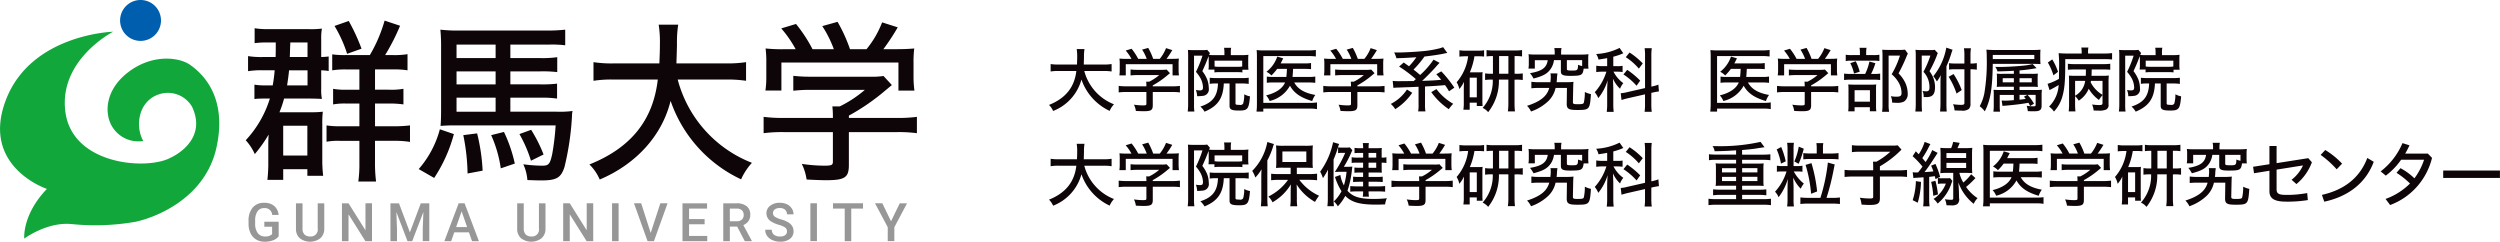 <svg id="Logo" xmlns="http://www.w3.org/2000/svg" width="464.5" height="44.906" viewBox="0 0 464.5 44.906">
  <defs>
    <style>
      .cls-1 {
        fill: #0e0509;
      }

      .cls-1, .cls-2, .cls-3, .cls-4 {
        fill-rule: evenodd;
      }

      .cls-2 {
        fill: #979797;
      }

      .cls-3 {
        fill: #11a73b;
      }

      .cls-4 {
        fill: #005eae;
      }
    </style>
  </defs>
  <path id="大学院医学系研究科_医学部附属病院_大学院保健学研究科_重粒子線医学研究センター" data-name="大学院医学系研究科　医学部附属病院 大学院保健学研究科　重粒子線医学研究センター" class="cls-1" d="M206.256,22.19a9.22,9.22,0,0,1,1.53.092V20.9a9.2,9.2,0,0,1-1.543.092h-3.628c0.013-.435.026-0.726,0.039-1.425a8.587,8.587,0,0,1,.093-1.451H201.3a8.2,8.2,0,0,1,.092,1.412c0,0.475-.013.792-0.04,1.464h-3.337a8.882,8.882,0,0,1-1.557-.092v1.385A8.591,8.591,0,0,1,198,22.19h3.233c-0.343,3.021-2.006,5.079-5.08,6.306a3.525,3.525,0,0,1,.766,1.121,8.7,8.7,0,0,0,5.264-5.844,10.048,10.048,0,0,0,5.237,5.831,4.6,4.6,0,0,1,.805-1.227,9.135,9.135,0,0,1-5.515-6.187h3.549Zm4.506-2.256a11.76,11.76,0,0,1-1.517-.053,7.839,7.839,0,0,1,.052,1.069v1.095a6.56,6.56,0,0,1-.066.963h1.188V20.923h8.694v2.084H220.3a7.635,7.635,0,0,1-.066-0.963V20.95a7.654,7.654,0,0,1,.053-1.069c-0.488.04-.792,0.053-1.557,0.053h-0.739a16.373,16.373,0,0,0,1.069-1.623l-1.161-.369a7.206,7.206,0,0,1-1.161,1.992h-1.227a11.491,11.491,0,0,0-.923-2.032l-1.135.317a8.305,8.305,0,0,1,.858,1.715h-1.584A10.671,10.671,0,0,0,211.5,18.06l-1.095.33a8.622,8.622,0,0,1,1.068,1.544h-0.712Zm4.67,6.161h3.549a10.393,10.393,0,0,1,1.5.079V24.96a10.527,10.527,0,0,1-1.5.079h-3.549V24.868a16,16,0,0,0,2.731-1.887q0.2-.158.237-0.2l0.225-.185-0.62-.673a5.608,5.608,0,0,1-.977.053H212.6a11.107,11.107,0,0,1-1.293-.066v1.108a10.775,10.775,0,0,1,1.266-.066h4.05a8.684,8.684,0,0,1-1.86,1.227h-0.554a6.187,6.187,0,0,1,.04.713v0.145h-3.668a10.616,10.616,0,0,1-1.478-.079v1.214a10.837,10.837,0,0,1,1.491-.079h3.655v2.19c0,0.264-.093.3-0.673,0.3a12.182,12.182,0,0,1-1.636-.132,3.907,3.907,0,0,1,.356,1.161c0.435,0.026,1.122.053,1.425,0.053,1.425,0,1.715-.2,1.715-1.135V26.095Zm12.118-1.583c-0.079,2.348-.99,3.549-3.272,4.288a3.875,3.875,0,0,1,.778.95c2.468-1.029,3.457-2.48,3.576-5.237H229.7v4.156c0,0.686.383,0.871,1.781,0.871,1.6,0,1.808-.277,2.019-2.639a3.318,3.318,0,0,1-1.069-.383,6.214,6.214,0,0,1-.2,1.715,0.6,0.6,0,0,1-.672.251c-0.634,0-.752-0.04-0.752-0.277V24.512h1.213a7.785,7.785,0,0,1,1.24.079V23.443a9.68,9.68,0,0,1-1.24.066h-4.789a9.825,9.825,0,0,1-1.213-.066v1.134a7.387,7.387,0,0,1,1.2-.066h0.33Zm-1.715-3.523a5.178,5.178,0,0,1-.04.818l-0.013.119h1.108v0.528a7.1,7.1,0,0,1,.99-0.053h3.206a8.208,8.208,0,0,1,1,.053v-0.5h1.135a5.766,5.766,0,0,1-.053-0.91V20.079a7.315,7.315,0,0,1,.04-0.9,9.685,9.685,0,0,1-1.188.066h-2.084V18.812A4.164,4.164,0,0,1,230,17.876h-1.32a5.33,5.33,0,0,1,.066.91v0.462h-1.675c-0.567,0-.858-0.013-1.174-0.04,0.066-.158.119-0.251,0.158-0.356l-0.514-.594a3.833,3.833,0,0,1-.818.053h-1.874a7.368,7.368,0,0,1-.884-0.04c0.027,0.356.04,0.62,0.04,1.095v8.984a10.689,10.689,0,0,1-.079,1.372h1.24a8.585,8.585,0,0,1-.066-1.346V19.34h1.57a20.612,20.612,0,0,1-1.214,3.008,7.357,7.357,0,0,1,.844,1.187,3.809,3.809,0,0,1,.462,1.649,0.78,0.78,0,0,1-.132.515,0.941,0.941,0,0,1-.488.092,3.243,3.243,0,0,1-.7-0.079,3.6,3.6,0,0,1,.237,1.161h0.132a7.851,7.851,0,0,0,1.056-.079,1.2,1.2,0,0,0,.976-1.385,4.885,4.885,0,0,0-.29-1.623,6.559,6.559,0,0,0-.91-1.57c0.448-.963.738-1.636,1.16-2.771a5.3,5.3,0,0,1,.027.633v0.91Zm6.214,0.369a5.919,5.919,0,0,1-.963.053h-3.193a5.89,5.89,0,0,1-.976-0.053V20.277h5.132v1.082Zm12.289,2.968a10.181,10.181,0,0,1,1.293.066V23.219a7.315,7.315,0,0,1-1.253.079H241.4c0.053-.514.066-0.712,0.106-1.5h2.084a12.059,12.059,0,0,1,1.253.053V20.712a7.31,7.31,0,0,1-1.266.066h-4.38c0.092-.185.251-0.488,0.475-0.937l-1.108-.33a5.928,5.928,0,0,1-2.006,2.823,3.642,3.642,0,0,1,.924.686,9.573,9.573,0,0,0,1.068-1.227h1.808a14.494,14.494,0,0,1-.106,1.5h-2.242a8.592,8.592,0,0,1-1.386-.066v1.161a8.714,8.714,0,0,1,1.359-.066h2.032c-0.475,1.121-1.689,1.952-3.523,2.4a3.594,3.594,0,0,1,.66,1.042,5.791,5.791,0,0,0,3.773-2.836c0.779,1.385,1.979,2.216,4.129,2.85a4.321,4.321,0,0,1,.581-1.135c-2.032-.369-3.232-1.082-3.918-2.322h2.625Zm1.61,3.707a8.9,8.9,0,0,1-1.359.079h-8.615V19.419h8.417a9.308,9.308,0,0,1,1.345.079V18.285a10.388,10.388,0,0,1-1.372.079h-8.245a9.428,9.428,0,0,1-1.385-.066,12.9,12.9,0,0,1,.053,1.359v8.615a11.3,11.3,0,0,1-.08,1.464h1.267V29.182H244.6a6.841,6.841,0,0,1,1.346.092v-1.24Zm2.83-8.1a11.76,11.76,0,0,1-1.517-.053,7.839,7.839,0,0,1,.052,1.069v1.095a6.56,6.56,0,0,1-.066.963h1.188V20.923h8.694v2.084h1.187a7.635,7.635,0,0,1-.066-0.963V20.95a7.654,7.654,0,0,1,.053-1.069c-0.488.04-.792,0.053-1.557,0.053h-0.739a16.373,16.373,0,0,0,1.069-1.623l-1.161-.369a7.206,7.206,0,0,1-1.161,1.992h-1.227A11.491,11.491,0,0,0,252.6,17.9l-1.135.317a8.305,8.305,0,0,1,.858,1.715h-1.584a10.671,10.671,0,0,0-1.226-1.873l-1.095.33a8.622,8.622,0,0,1,1.068,1.544h-0.712Zm4.67,6.161H257a10.393,10.393,0,0,1,1.5.079V24.96a10.527,10.527,0,0,1-1.5.079h-3.549V24.868a16,16,0,0,0,2.731-1.887q0.2-.158.237-0.2l0.225-.185-0.62-.673a5.608,5.608,0,0,1-.977.053h-4.432a11.107,11.107,0,0,1-1.293-.066v1.108a10.775,10.775,0,0,1,1.266-.066h4.05a8.684,8.684,0,0,1-1.86,1.227h-0.554a6.187,6.187,0,0,1,.04.713v0.145h-3.668a10.626,10.626,0,0,1-1.478-.079v1.214a10.837,10.837,0,0,1,1.491-.079h3.655v2.19c0,0.264-.093.3-0.673,0.3a12.182,12.182,0,0,1-1.636-.132,3.907,3.907,0,0,1,.356,1.161c0.435,0.026,1.122.053,1.425,0.053,1.425,0,1.715-.2,1.715-1.135V26.095Zm6.7-.752a2.862,2.862,0,0,1,.356-0.053c0.119,0,.171-0.013.739-0.026,0.382-.013.752-0.026,0.976-0.04l0.857-.026q1.5-.059,1.742-0.079v3.3a6.221,6.221,0,0,1-.079,1.28h1.359a7.2,7.2,0,0,1-.08-1.28V25.066c1.016-.04,2.8-0.158,3.721-0.251a13.51,13.51,0,0,1,.739,1.148l0.989-.673a21.858,21.858,0,0,0-2.427-3.034l-0.924.541c0.5,0.541.673,0.739,0.91,1.029-1.306.119-1.622,0.132-3.548,0.2,0.606-.541,1.873-1.834,2.414-2.441q0.554-.633.831-0.91l-1.121-.594a15.073,15.073,0,0,1-2.494,2.85c-0.594-.5-0.646-0.554-1.227-1a17.97,17.97,0,0,0,2.032-2.427c1.135-.119,2.784-0.369,3.364-0.488,0.343-.079.607-0.132,0.633-0.132s0.132-.026.251-0.04l-0.778-1.082c-0.3.105-.5,0.171-0.581,0.2a19.263,19.263,0,0,1-3.338.554c-1.2.119-3.39,0.237-4.406,0.237-0.224,0-.488,0-0.778-0.013a4.846,4.846,0,0,1,.422,1.082c1.543-.053,1.609-0.053,3.707-0.185a13.037,13.037,0,0,1-1.359,1.676c-0.224-.158-0.409-0.29-0.989-0.7l-0.858.752a25.6,25.6,0,0,1,3.114,2.335c-0.185.172-.238,0.211-0.4,0.356-1.188.013-1.992,0.026-2.771,0.026a9.34,9.34,0,0,1-1.134-.053Zm2.52,0.29a7.981,7.981,0,0,1-3.008,2.678,4.718,4.718,0,0,1,.831.976,10.866,10.866,0,0,0,3.153-3.048Zm4.511,0.488a12.614,12.614,0,0,0,3.259,3.166,7.6,7.6,0,0,1,.818-1,10.393,10.393,0,0,1-3.113-2.731ZM278.634,22.7h-0.172a7.788,7.788,0,0,1-1.28-.066v1.227a7.79,7.79,0,0,1,1.28-.066h0.145a7.519,7.519,0,0,1-1.886,5.251,2.946,2.946,0,0,1,1.029.791,9.342,9.342,0,0,0,2-6.042h1.755v4.406a10.319,10.319,0,0,1-.093,1.5h1.32a13.468,13.468,0,0,1-.08-1.517V23.8H282.9a7.686,7.686,0,0,1,1.28.066V22.638a7.878,7.878,0,0,1-1.28.066h-0.238V19.419h0.119a8.322,8.322,0,0,1,1.267.066V18.3a8.842,8.842,0,0,1-1.346.079h-3.879a7.925,7.925,0,0,1-1.372-.079v1.187a8.045,8.045,0,0,1,1.188-.066V22.7Zm1.147,0V19.419h1.729V22.7h-1.729Zm-5.752-3.245a9.025,9.025,0,0,1-2.137,4.829,3.938,3.938,0,0,1,.5,1.266,5.914,5.914,0,0,0,.87-1.346c-0.026.594-.039,0.937-0.039,1.332V28.1a7.939,7.939,0,0,1-.079,1.293h1.174V28.074h1.319v0.62h1.082a10.111,10.111,0,0,1-.04-1.042V23.39a8.2,8.2,0,0,1,.04-0.989,4.332,4.332,0,0,1-.792.04h-1.583a12.461,12.461,0,0,0,.858-2.982h0.712a7.7,7.7,0,0,1,1.082.053V18.338a6.7,6.7,0,0,1-1.174.079h-2.2a7.775,7.775,0,0,1-1.213-.079v1.187a8.155,8.155,0,0,1,1.108-.066h0.514Zm0.291,3.971h1.319v3.654H274.32V23.43Zm15.8-4.288h-3.5a10.622,10.622,0,0,1-1.372-.066,6.133,6.133,0,0,1,.053.937V20.8a5.086,5.086,0,0,1-.066.95h1.187v-1.57h2.4c-0.211,1.412-1.055,2.032-3.3,2.414a5.654,5.654,0,0,1,.66,1c1.834-.488,2.572-0.9,3.219-1.834a3.809,3.809,0,0,0,.58-1.583h1.28v2.058c0,0.673.356,0.858,1.715,0.858,2.137,0,2.348-.106,2.52-1.332h0.9a6.231,6.231,0,0,1-.053-0.95v-0.8a5.72,5.72,0,0,1,.053-0.937,10.746,10.746,0,0,1-1.372.066h-3.72V18.8a3.746,3.746,0,0,1,.079-0.871h-1.346a3.872,3.872,0,0,1,.079.884v0.33Zm5.093,2.137a3.929,3.929,0,0,1-.765-0.237c-0.014.989-.093,1.069-1.029,1.069s-1.043-.026-1.043-0.33v-1.6h2.837v1.095Zm-4.75,2.995a5.416,5.416,0,0,0,.066-0.673,5.2,5.2,0,0,1,.106-0.95l-1.306-.013a4.657,4.657,0,0,1,.053.726c0,0.211-.027.5-0.066,0.91h-2.138a9.129,9.129,0,0,1-1.4-.079v1.214a11.856,11.856,0,0,1,1.425-.066h1.9c-0.423,1.544-1.636,2.52-4.13,3.325a3.474,3.474,0,0,1,.739,1.055,8.853,8.853,0,0,0,3.272-1.992,4.858,4.858,0,0,0,1.293-2.388h2.11l-0.039,2.889V28.3c0,0.924.369,1.135,1.926,1.135,2.309,0,2.375-.079,2.573-2.942a5.215,5.215,0,0,1-1.135-.4,8.706,8.706,0,0,1-.185,1.979c-0.092.238-.277,0.29-1.187,0.29-0.726,0-.844-0.066-0.844-0.409l0.052-2.586c0.014-.726.027-0.818,0.053-1.161a10.784,10.784,0,0,1-1.4.066h-1.742Zm16.432,1.095-3.3.752a5.852,5.852,0,0,1-1.174.2h-0.04l0.145,1.267c0.278-.092.779-0.238,1.241-0.343l3.126-.712v1.755a9.335,9.335,0,0,1-.079,1.491h1.333a9.925,9.925,0,0,1-.08-1.478V26.253l0.185-.04a11.617,11.617,0,0,1,1.227-.224l-0.1-1.267a7.026,7.026,0,0,1-1.241.356l-0.066.026V19.393a9.44,9.44,0,0,1,.08-1.438h-1.333a9.119,9.119,0,0,1,.079,1.438v5.976Zm-7.031-4.077h-0.871a6.741,6.741,0,0,1-1.161-.079V22.4a7,7,0,0,1,1.148-.079h0.738a10.117,10.117,0,0,1-2.163,3.813,4.243,4.243,0,0,1,.659,1.095,9.548,9.548,0,0,0,1.729-3.285c-0.04.633-.079,1.425-0.079,1.821v2.467a12.293,12.293,0,0,1-.08,1.557h1.293A12.22,12.22,0,0,1,301,28.232V25.409c-0.026-.8-0.039-1.412-0.066-1.807a5.87,5.87,0,0,0,1.319,1.886,3.7,3.7,0,0,1,.607-1.042,6,6,0,0,1-1.82-2.124h0.725a6.349,6.349,0,0,1,.963.066V21.227a4.532,4.532,0,0,1-.949.066H301V19.538A11.911,11.911,0,0,0,302.632,19l0.158-.079,0.066-.026L302.17,17.9a10.986,10.986,0,0,1-4.353,1.135,3.179,3.179,0,0,1,.435,1.029c0.818-.119,1.121-0.171,1.61-0.264v1.491Zm3.456-1.662a10.979,10.979,0,0,1,2.428,2.124l0.725-.963a12.883,12.883,0,0,0-2.454-2.032Zm-0.435,3.206a11.8,11.8,0,0,1,2.44,2.1l0.673-.95a14.585,14.585,0,0,0-2.414-2.005Zm25.759,1.491a10.181,10.181,0,0,1,1.293.066V23.219a7.315,7.315,0,0,1-1.253.079H325.7c0.053-.514.066-0.712,0.106-1.5h2.084a12.059,12.059,0,0,1,1.253.053V20.712a7.31,7.31,0,0,1-1.266.066H323.5c0.092-.185.251-0.488,0.475-0.937l-1.108-.33a5.928,5.928,0,0,1-2.006,2.823,3.642,3.642,0,0,1,.924.686,9.573,9.573,0,0,0,1.068-1.227h1.808a14.494,14.494,0,0,1-.106,1.5H322.31a8.592,8.592,0,0,1-1.386-.066v1.161a8.722,8.722,0,0,1,1.359-.066h2.032c-0.475,1.121-1.689,1.952-3.523,2.4a3.594,3.594,0,0,1,.66,1.042,5.791,5.791,0,0,0,3.773-2.836c0.779,1.385,1.979,2.216,4.129,2.85a4.321,4.321,0,0,1,.581-1.135c-2.032-.369-3.232-1.082-3.918-2.322h2.625Zm1.61,3.707a8.9,8.9,0,0,1-1.359.079h-8.615V19.419H328.7a9.308,9.308,0,0,1,1.345.079V18.285a10.388,10.388,0,0,1-1.372.079h-8.245a9.428,9.428,0,0,1-1.385-.066,12.9,12.9,0,0,1,.053,1.359v8.615a11.3,11.3,0,0,1-.08,1.464h1.267V29.182h8.628a6.841,6.841,0,0,1,1.346.092v-1.24Zm2.83-8.1a11.76,11.76,0,0,1-1.517-.053,7.839,7.839,0,0,1,.052,1.069v1.095a6.56,6.56,0,0,1-.066.963h1.188V20.923h8.694v2.084h1.187a7.635,7.635,0,0,1-.066-0.963V20.95a7.654,7.654,0,0,1,.053-1.069c-0.488.04-.792,0.053-1.557,0.053h-0.739a16.373,16.373,0,0,0,1.069-1.623l-1.161-.369a7.206,7.206,0,0,1-1.161,1.992h-1.227a11.491,11.491,0,0,0-.923-2.032l-1.135.317a8.305,8.305,0,0,1,.858,1.715h-1.584a10.671,10.671,0,0,0-1.226-1.873l-1.1.33a8.622,8.622,0,0,1,1.068,1.544h-0.712Zm4.67,6.161H341.3a10.393,10.393,0,0,1,1.5.079V24.96a10.527,10.527,0,0,1-1.5.079h-3.549V24.868a16,16,0,0,0,2.731-1.887q0.2-.158.237-0.2l0.225-.185-0.62-.673a5.608,5.608,0,0,1-.977.053h-4.432a11.107,11.107,0,0,1-1.293-.066v1.108a10.775,10.775,0,0,1,1.266-.066h4.05a8.684,8.684,0,0,1-1.86,1.227h-0.554a6.187,6.187,0,0,1,.04.713v0.145H332.9a10.616,10.616,0,0,1-1.478-.079v1.214a10.837,10.837,0,0,1,1.491-.079h3.655v2.19c0,0.264-.093.3-0.673,0.3a12.182,12.182,0,0,1-1.636-.132,3.907,3.907,0,0,1,.356,1.161c0.435,0.026,1.122.053,1.425,0.053,1.425,0,1.715-.2,1.715-1.135V26.095Zm10.231-6.86V18.826a5.855,5.855,0,0,1,.066-0.95h-1.306a4.288,4.288,0,0,1,.079.95v0.409H345.4a6.523,6.523,0,0,1-1.214-.066v1.174a5.936,5.936,0,0,1,1.095-.066h4.037a5.648,5.648,0,0,1,1.121.066V19.169a6.459,6.459,0,0,1-1.187.066h-1.267Zm0.911,3.5a11.015,11.015,0,0,0,.8-1.992l-1.108-.3a10.069,10.069,0,0,1-.791,2.3H345.16a9.495,9.495,0,0,1-1.28-.066v1.2a7.6,7.6,0,0,1,1.267-.066h4.34a7.022,7.022,0,0,1,1.095.066v-1.2a7.077,7.077,0,0,1-1.147.066h-0.541Zm-3.866-1.992a7.709,7.709,0,0,1,.7,1.926l1.056-.343a9.486,9.486,0,0,0-.739-1.939Zm0.805,8.18h2.836V29.67h1.2a6.481,6.481,0,0,1-.053-0.976V25.686a5.685,5.685,0,0,1,.04-1,6.9,6.9,0,0,1-.95.04h-3.219a10.2,10.2,0,0,1-1.029-.04,10,10,0,0,1,.039,1.069V28.5a8.948,8.948,0,0,1-.052,1.187h1.187V28.918Zm0-3.166h2.85v2.137h-2.85V25.752Zm9.367-7.533a5.752,5.752,0,0,1-1.016.053h-2.177c-0.409,0-.805-0.013-1.042-0.04a10.372,10.372,0,0,1,.053,1.108v8.984a10.315,10.315,0,0,1-.079,1.451h1.306a8.035,8.035,0,0,1-.093-1.478V19.327h2.111a16.571,16.571,0,0,1-1.543,3.47,5.775,5.775,0,0,1,1.424,1.768,4.024,4.024,0,0,1,.409,1.7c0,0.528-.224.7-0.91,0.7a6.2,6.2,0,0,1-1.082-.092,2.65,2.65,0,0,1,.238,1.187c0.369,0.026.541,0.04,0.857,0.04a2.708,2.708,0,0,0,1.372-.238,1.641,1.641,0,0,0,.673-1.491,4.927,4.927,0,0,0-.369-1.807A6.044,6.044,0,0,0,354,22.638a31.413,31.413,0,0,0,1.478-3.127c0.105-.264.171-0.4,0.25-0.554Zm11.036,3.654v6.24c0,0.3-.132.369-0.713,0.369a11.967,11.967,0,0,1-1.4-.119,3.405,3.405,0,0,1,.277,1.148c0.515,0.026.818,0.04,1.253,0.04a1.9,1.9,0,0,0,1.412-.317,1.262,1.262,0,0,0,.3-0.963v-6.4a6.7,6.7,0,0,1,1.175.079V20.725a6.6,6.6,0,0,1-1.175.079v-1.4a10.315,10.315,0,0,1,.08-1.438h-1.293a8.621,8.621,0,0,1,.079,1.412V20.8h-1.649a7.387,7.387,0,0,1-1.2-.066v1.2a6.787,6.787,0,0,1,1.148-.066h1.7ZM357.2,28.192a14.038,14.038,0,0,1-.079,1.53h1.24c-0.027-.277-0.053-0.924-0.053-1.491V19.327h1.61a18.77,18.77,0,0,1-1.293,3.021,4.057,4.057,0,0,1,.936,1.6,4.271,4.271,0,0,1,.185,1.28c0,0.541-.158.739-0.594,0.739a4.243,4.243,0,0,1-.7-0.066,2.277,2.277,0,0,1,.211.9v0.224c0.3,0.013.4,0.013,0.515,0.013,1.148,0,1.6-.515,1.6-1.873a4.722,4.722,0,0,0-1.029-2.929,22.061,22.061,0,0,0,1.293-2.718l0.1-.277,0.027-.079c0.039-.092.039-0.105,0.092-0.224l0.04-.066-0.581-.62a4.237,4.237,0,0,1-.818.053h-1.741c-0.343,0-.792-0.026-1.016-0.053a9.781,9.781,0,0,1,.053,1.148v8.8Zm8.536-2.454a14.035,14.035,0,0,0-1.518-2.982l-0.91.514a13.717,13.717,0,0,1,1.464,3.114Zm-3.945,2.269a14.6,14.6,0,0,1-.079,1.715h1.24a16.28,16.28,0,0,1-.053-1.675V21.319a20.03,20.03,0,0,0,.91-2.4c0.132-.422.159-0.488,0.225-0.673l-1.161-.4a11.585,11.585,0,0,1-2.415,5.317,5.081,5.081,0,0,1,.66.976,7.183,7.183,0,0,0,.726-1.187c-0.04.422-.053,1.016-0.053,1.742v3.311Zm13.635-.4c-0.989.079-1.135,0.092-1.583,0.092-0.264,0-.462-0.013-0.607-0.026h-0.079l0.158,1.016a3.66,3.66,0,0,1,.528-0.053c1.9-.171,3.1-0.317,4.288-0.541a3.684,3.684,0,0,1,.3.607l0.739-.435a8.834,8.834,0,0,0-1.188-1.636h1.491v1.807c0,0.251-.079.317-0.369,0.317a7.96,7.96,0,0,1-1.293-.105,4.417,4.417,0,0,1,.2,1c0.527,0.026.778,0.026,1.161,0.026,1.082,0,1.411-.237,1.411-1.042V26.834a8.588,8.588,0,0,1,.053-1.161,9.809,9.809,0,0,1-1.266.053h-2.89V25.119h2.349a9.071,9.071,0,0,1,1.055.04l-0.013-.172-0.013-.119c-0.013-.145-0.013-0.237-0.013-0.541V23.549a4.882,4.882,0,0,1,.026-0.7l0.013-.171a10.277,10.277,0,0,1-1.1.04H376.48V22.084a29.542,29.542,0,0,0,3.167-.422l-0.739-.765a9.537,9.537,0,0,1-1.28.251c-1.148.145-3.417,0.29-4.828,0.29-0.132,0-.436,0-0.832-0.013a2.458,2.458,0,0,1,.409.844c1.161-.026,2.2-0.066,3.048-0.119v0.567h-2.058a7.614,7.614,0,0,1-1.121-.04,0.835,0.835,0,0,1,.013.158l0.013,0.092c0.013,0.092.013,0.277,0.013,0.594v0.8a6.622,6.622,0,0,1-.039.831,9.059,9.059,0,0,1,1.055-.04h2.124v0.607h-2.586a11.491,11.491,0,0,1-1.187-.04,9.1,9.1,0,0,1,.039,1.042v1.689a9.7,9.7,0,0,1-.066,1.332h1.227a9.473,9.473,0,0,1-.052-1.187V26.636h2.625v0.976Zm1.055-.976h1.438l-0.62.343c0.172,0.2.238,0.277,0.33,0.4-0.409.066-.7,0.105-1.148,0.145V26.636Zm-1.055-3.1V24.3h-2.071V23.535h2.071ZM376.48,24.3V23.535h2.27V24.3h-2.27Zm2.533-3.43c0.647,0,1.043.013,1.359,0.04-0.026-.356-0.039-0.567-0.039-0.963V19.182a9.32,9.32,0,0,1,.039-0.95,13.278,13.278,0,0,1-1.438.053h-6.966a13.482,13.482,0,0,1-1.649-.066,9.7,9.7,0,0,1,.066,1.333,35.541,35.541,0,0,1-.435,6.741,8.419,8.419,0,0,1-.871,2.441,5.374,5.374,0,0,1,.95.95c1.056-2.071,1.412-4.222,1.478-8.813h7.506Zm-7.506-.9V19.208h7.718v0.765h-7.718Zm20.324,6.768,0.066-.079v1.451c0,0.343-.119.409-0.673,0.409a9.777,9.777,0,0,1-1.267-.106,3.419,3.419,0,0,1,.29,1.121c0.449,0.013.647,0.013,0.845,0.013a3.2,3.2,0,0,0,1.464-.185,0.9,0.9,0,0,0,.462-0.95v-4.09a11.321,11.321,0,0,1,.053-1.293,7.809,7.809,0,0,1-1.306.053h-1.913c0.013-.29.026-0.409,0.026-0.686l0.013-.488h2.137a11.849,11.849,0,0,1,1.307.053V20.844a8.606,8.606,0,0,1-1.307.066h-5.277a8.374,8.374,0,0,1-1.293-.066v1.121a10.888,10.888,0,0,1,1.28-.053h2.071c0,0.5,0,.778-0.026,1.174H386.87c-0.607,0-.884-0.013-1.214-0.04,0.014,0.277.027,0.62,0.027,1.029v4.209a12.391,12.391,0,0,1-.066,1.412h1.253a11.672,11.672,0,0,1-.066-1.412V26.86a4.038,4.038,0,0,1,.673.844,4.841,4.841,0,0,0,1.86-2.216,6.691,6.691,0,0,0,1.9,2.084,6.541,6.541,0,0,1,.554-0.778Zm0.066-2.718v2.6a5.691,5.691,0,0,1-2.2-2.322c0.027-.132.027-0.145,0.053-0.277H391.9Zm-5.093,0h1.873a3.725,3.725,0,0,1-1.873,2.771V24.024Zm1.227-5.079h-2.718a14.71,14.71,0,0,1-1.57-.066,21.289,21.289,0,0,1,.08,2.863L383.8,23.654a10.411,10.411,0,0,1-2.111.924l0.37,1.174a2.94,2.94,0,0,1,.277-0.158c0.462-.237,1-0.541,1.411-0.8a6.087,6.087,0,0,1-1.781,4.011,3.563,3.563,0,0,1,.911.924,6.785,6.785,0,0,0,1.477-2.507c0.488-1.623.62-2.889,0.62-6.6V19.987h7.2a12.6,12.6,0,0,1,1.5.066V18.865a11.256,11.256,0,0,1-1.491.079h-2.969V18.812a3.782,3.782,0,0,1,.066-0.976h-1.319a5.924,5.924,0,0,1,.066.963v0.145Zm-6.293,1.676a11.379,11.379,0,0,1,1.042,2.375l0.845-.646a10.23,10.23,0,0,0-1.069-2.309Zm18.82,3.892c-0.079,2.348-.99,3.549-3.272,4.288a3.875,3.875,0,0,1,.778.95c2.468-1.029,3.457-2.48,3.576-5.237h1.068v4.156c0,0.686.383,0.871,1.781,0.871,1.6,0,1.808-.277,2.019-2.639a3.318,3.318,0,0,1-1.069-.383,6.214,6.214,0,0,1-.2,1.715,0.6,0.6,0,0,1-.672.251c-0.634,0-.752-0.04-0.752-0.277V24.512h1.213a7.785,7.785,0,0,1,1.24.079V23.443a9.68,9.68,0,0,1-1.24.066h-4.789a9.825,9.825,0,0,1-1.213-.066v1.134a7.387,7.387,0,0,1,1.2-.066h0.33Zm-1.715-3.523a5.178,5.178,0,0,1-.04.818l-0.013.119H399.9v0.528a7.1,7.1,0,0,1,.99-0.053h3.206a8.208,8.208,0,0,1,1,.053v-0.5h1.135a5.766,5.766,0,0,1-.053-0.91V20.079a7.315,7.315,0,0,1,.04-0.9,9.685,9.685,0,0,1-1.188.066h-2.084V18.812a4.164,4.164,0,0,1,.066-0.937h-1.32a5.33,5.33,0,0,1,.066.91v0.462h-1.675c-0.567,0-.858-0.013-1.174-0.04,0.066-.158.119-0.251,0.158-0.356l-0.514-.594a3.833,3.833,0,0,1-.818.053h-1.874a7.368,7.368,0,0,1-.884-0.04c0.027,0.356.04,0.62,0.04,1.095v8.984a10.689,10.689,0,0,1-.079,1.372h1.24a8.585,8.585,0,0,1-.066-1.346V19.34h1.57a20.612,20.612,0,0,1-1.214,3.008,7.442,7.442,0,0,1,.845,1.187,3.82,3.82,0,0,1,.461,1.649,0.78,0.78,0,0,1-.132.515,0.941,0.941,0,0,1-.488.092,3.243,3.243,0,0,1-.7-0.079,3.6,3.6,0,0,1,.237,1.161h0.132a7.851,7.851,0,0,0,1.056-.079,1.2,1.2,0,0,0,.976-1.385,4.885,4.885,0,0,0-.29-1.623,6.559,6.559,0,0,0-.91-1.57c0.448-.963.738-1.636,1.16-2.771a5.3,5.3,0,0,1,.027.633v0.91Zm6.214,0.369a5.919,5.919,0,0,1-.963.053H400.9a5.89,5.89,0,0,1-.976-0.053V20.277h5.132v1.082ZM206.256,39.79a9.22,9.22,0,0,1,1.53.092V38.5a9.2,9.2,0,0,1-1.543.092h-3.628c0.013-.435.026-0.726,0.039-1.425a8.587,8.587,0,0,1,.093-1.451H201.3a8.2,8.2,0,0,1,.092,1.412c0,0.475-.013.792-0.04,1.464h-3.337a8.882,8.882,0,0,1-1.557-.092v1.385A8.591,8.591,0,0,1,198,39.79h3.233c-0.343,3.021-2.006,5.079-5.08,6.306a3.525,3.525,0,0,1,.766,1.121,8.7,8.7,0,0,0,5.264-5.844,10.048,10.048,0,0,0,5.237,5.831,4.6,4.6,0,0,1,.805-1.227,9.135,9.135,0,0,1-5.515-6.187h3.549Zm4.506-2.256a11.76,11.76,0,0,1-1.517-.053,7.839,7.839,0,0,1,.052,1.069v1.095a6.56,6.56,0,0,1-.066.963h1.188V38.523h8.694v2.084H220.3a7.635,7.635,0,0,1-.066-0.963V38.55a7.654,7.654,0,0,1,.053-1.069c-0.488.04-.792,0.053-1.557,0.053h-0.739a16.373,16.373,0,0,0,1.069-1.623l-1.161-.369a7.206,7.206,0,0,1-1.161,1.992h-1.227a11.491,11.491,0,0,0-.923-2.032l-1.135.317a8.305,8.305,0,0,1,.858,1.715h-1.584A10.671,10.671,0,0,0,211.5,35.66l-1.095.33a8.622,8.622,0,0,1,1.068,1.544h-0.712Zm4.67,6.161h3.549a10.393,10.393,0,0,1,1.5.079V42.56a10.527,10.527,0,0,1-1.5.079h-3.549V42.468a16,16,0,0,0,2.731-1.887q0.2-.158.237-0.2l0.225-.185-0.62-.673a5.608,5.608,0,0,1-.977.053H212.6a11.107,11.107,0,0,1-1.293-.066v1.108a10.775,10.775,0,0,1,1.266-.066h4.05a8.684,8.684,0,0,1-1.86,1.227h-0.554a6.187,6.187,0,0,1,.04.713v0.145h-3.668a10.616,10.616,0,0,1-1.478-.079v1.214a10.837,10.837,0,0,1,1.491-.079h3.655v2.19c0,0.264-.093.3-0.673,0.3a12.182,12.182,0,0,1-1.636-.132,3.907,3.907,0,0,1,.356,1.161c0.435,0.026,1.122.053,1.425,0.053,1.425,0,1.715-.2,1.715-1.135V43.695Zm12.118-1.583c-0.079,2.348-.99,3.549-3.272,4.288a3.875,3.875,0,0,1,.778.95c2.468-1.029,3.457-2.48,3.576-5.238H229.7v4.156c0,0.686.383,0.871,1.781,0.871,1.6,0,1.808-.277,2.019-2.639a3.318,3.318,0,0,1-1.069-.383,6.214,6.214,0,0,1-.2,1.715,0.6,0.6,0,0,1-.672.251c-0.634,0-.752-0.04-0.752-0.277V42.112h1.213a7.785,7.785,0,0,1,1.24.079V41.043a9.68,9.68,0,0,1-1.24.066h-4.789a9.825,9.825,0,0,1-1.213-.066v1.134a7.387,7.387,0,0,1,1.2-.066h0.33Zm-1.715-3.523a5.178,5.178,0,0,1-.04.818l-0.013.119h1.108v0.528A7.1,7.1,0,0,1,227.88,40h3.206a8.208,8.208,0,0,1,1,.053v-0.5h1.135a5.766,5.766,0,0,1-.053-0.91V37.679a7.315,7.315,0,0,1,.04-0.9,9.685,9.685,0,0,1-1.188.066h-2.084V36.412A4.164,4.164,0,0,1,230,35.476h-1.32a5.33,5.33,0,0,1,.066.91v0.462h-1.675c-0.567,0-.858-0.013-1.174-0.04,0.066-.158.119-0.251,0.158-0.356l-0.514-.594a3.833,3.833,0,0,1-.818.053h-1.874a7.368,7.368,0,0,1-.884-0.04c0.027,0.356.04,0.62,0.04,1.1v8.984a10.689,10.689,0,0,1-.079,1.372h1.24a8.585,8.585,0,0,1-.066-1.346V36.94h1.57a20.612,20.612,0,0,1-1.214,3.008,7.357,7.357,0,0,1,.844,1.187,3.809,3.809,0,0,1,.462,1.649,0.78,0.78,0,0,1-.132.514,0.941,0.941,0,0,1-.488.092,3.243,3.243,0,0,1-.7-0.079,3.6,3.6,0,0,1,.237,1.161h0.132a7.851,7.851,0,0,0,1.056-.079,1.2,1.2,0,0,0,.976-1.385,4.885,4.885,0,0,0-.29-1.623,6.559,6.559,0,0,0-.91-1.57c0.448-.963.738-1.636,1.16-2.77a5.3,5.3,0,0,1,.027.633v0.91Zm6.214,0.369a5.919,5.919,0,0,1-.963.053h-3.193a5.89,5.89,0,0,1-.976-0.053V37.877h5.132v1.082Zm9,2.388H238.8a12.325,12.325,0,0,1-1.372-.066v1.214a12.031,12.031,0,0,1,1.372-.079h1.768a9.727,9.727,0,0,1-3.654,3.1,3.479,3.479,0,0,1,.765,1.069,9.411,9.411,0,0,0,3.417-3.325c-0.027.66-.04,1.121-0.04,1.4V46.1a8.954,8.954,0,0,1-.079,1.227h1.306a7.518,7.518,0,0,1-.079-1.214V44.671c0-.422-0.013-0.9-0.04-1.4a9.584,9.584,0,0,0,3.417,3.245,7.551,7.551,0,0,1,.752-1.148,9.487,9.487,0,0,1-3.667-2.955h1.978c0.37,0,.964.04,1.32,0.079V41.267a12.758,12.758,0,0,1-1.346.079H242.2V40.159h1.662c0.224,0,.541.013,0.937,0.026h0.211c0.026,0,.092.013,0.171,0.013a8.822,8.822,0,0,1-.052-1.187V37.244a10.332,10.332,0,0,1,.052-1.227,9.685,9.685,0,0,1-1.424.066h-3.985a9.569,9.569,0,0,1-1.438-.066,10.261,10.261,0,0,1,.053,1.174v1.794a10.086,10.086,0,0,1-.053,1.227,11.018,11.018,0,0,1,1.346-.053h1.372v1.187Zm-1.53-4.209h4.446V39.1h-4.446V37.138ZM235.6,45.792a12.75,12.75,0,0,1-.079,1.53h1.267c-0.04-.475-0.066-0.884-0.066-1.5V38.814a14.831,14.831,0,0,0,.989-2.335,5.245,5.245,0,0,1,.238-0.712l-1.227-.383a10.339,10.339,0,0,1-2.81,5.369,5.068,5.068,0,0,1,.58,1.227,7.353,7.353,0,0,0,1.148-1.53c-0.026.633-.04,0.884-0.04,1.478v3.865Zm18.913-7.507h-0.884a6.76,6.76,0,0,1-1.24-.066v1.055a6.306,6.306,0,0,1,.976-0.053h1.148v0.95h-0.686a6.132,6.132,0,0,1-.924-0.053V41.1a8.608,8.608,0,0,1,.9-0.04h0.713v0.818h-0.766a10.35,10.35,0,0,1-1.095-.053v1c0.212-.026.7-0.053,1.095-0.053h0.766v0.858h-1.188c-0.488,0-.91-0.026-1.2-0.053v1.042a9.591,9.591,0,0,1,1.187-.053h1.2v0.079a4.268,4.268,0,0,1-.066.9H255.6a6.207,6.207,0,0,1-.066-0.91V44.566h1.834a11.141,11.141,0,0,1,1.24.053V43.563a9.091,9.091,0,0,1-1.24.066h-1.834V42.771h1.438c0.409,0,.911.026,1.188,0.053v-1a8.847,8.847,0,0,1-1.174.053h-1.452V41.056H257c0.488,0,.752.013,0.989,0.026-0.013-.2-0.026-0.488-0.026-0.8V39.223a5.178,5.178,0,0,1,.884.066V38.22a3.836,3.836,0,0,1-.844.066h-0.04V37.349a7.2,7.2,0,0,1,.026-0.858,7.994,7.994,0,0,1-.963.04h-1.491V36.465a5.016,5.016,0,0,1,.053-0.884h-1.134a5.2,5.2,0,0,1,.066.884v0.066H253.9a4.679,4.679,0,0,1-.977-0.066v0.989a9.4,9.4,0,0,1,.977-0.04h0.62v0.871Zm1.015,0V37.415h1.425v0.871h-1.425Zm0,0.937h1.425v0.95h-1.425v-0.95Zm-6.24,2.652a11.3,11.3,0,0,0,1.214,2.652,7.035,7.035,0,0,1-1.425,1.9,3.2,3.2,0,0,1,.739.91,8.79,8.79,0,0,0,1.385-1.939c1.188,1.2,2.692,1.623,5.8,1.623,0.409,0,.765-0.013,1.6-0.04a3.762,3.762,0,0,1,.33-1.148,21.35,21.35,0,0,1-2.361.132c-2.678,0-3.905-.369-4.961-1.517a18,18,0,0,0,.831-3.892l0.027-.251c0.013-.053.026-0.185,0.053-0.356a8.436,8.436,0,0,1-1.03.04h-0.554a18.763,18.763,0,0,0,1.4-2.691c0.079-.172.132-0.29,0.185-0.383l-0.475-.528a4.566,4.566,0,0,1-.726.04h-0.66a6.4,6.4,0,0,1-.791-0.04v1.069a3.4,3.4,0,0,1,.673-0.053h0.646a22.638,22.638,0,0,1-1.926,3.549c0.541-.026.62-0.026,0.963-0.026h1.214a13.006,13.006,0,0,1-.488,2.52,5.551,5.551,0,0,1-.66-1.939ZM247.96,45.74a13.206,13.206,0,0,1-.079,1.57h1.213a12.732,12.732,0,0,1-.066-1.57V38.629a19.179,19.179,0,0,0,.818-2.243,5.148,5.148,0,0,1,.211-0.633l-1.121-.33a13.989,13.989,0,0,1-2.4,5.475,5.91,5.91,0,0,1,.515,1.2A13.083,13.083,0,0,0,248,40.515c-0.026.409-.039,1.135-0.039,1.728v3.5Zm13.49-8.206a11.76,11.76,0,0,1-1.517-.053,7.839,7.839,0,0,1,.052,1.069v1.095a6.56,6.56,0,0,1-.066.963h1.188V38.523H269.8v2.084h1.187a7.635,7.635,0,0,1-.066-0.963V38.55a7.654,7.654,0,0,1,.053-1.069c-0.488.04-.792,0.053-1.557,0.053h-0.739a16.373,16.373,0,0,0,1.069-1.623l-1.161-.369a7.206,7.206,0,0,1-1.161,1.992H266.2a11.491,11.491,0,0,0-.923-2.032l-1.135.317A8.305,8.305,0,0,1,265,37.534h-1.584a10.671,10.671,0,0,0-1.226-1.873l-1.1.33a8.622,8.622,0,0,1,1.068,1.544H261.45Zm4.67,6.161h3.549a10.393,10.393,0,0,1,1.5.079V42.56a10.527,10.527,0,0,1-1.5.079H266.12V42.468a16,16,0,0,0,2.731-1.887q0.2-.158.237-0.2l0.225-.185-0.62-.673a5.608,5.608,0,0,1-.977.053h-4.432a11.107,11.107,0,0,1-1.293-.066v1.108a10.775,10.775,0,0,1,1.266-.066h4.05a8.684,8.684,0,0,1-1.86,1.227h-0.554a6.187,6.187,0,0,1,.04.713v0.145h-3.668a10.626,10.626,0,0,1-1.478-.079v1.214a10.837,10.837,0,0,1,1.491-.079h3.655v2.19c0,0.264-.093.3-0.673,0.3a12.182,12.182,0,0,1-1.636-.132,3.907,3.907,0,0,1,.356,1.161c0.435,0.026,1.122.053,1.425,0.053,1.425,0,1.715-.2,1.715-1.135V43.695ZM278.634,40.3h-0.172a7.788,7.788,0,0,1-1.28-.066v1.227a7.79,7.79,0,0,1,1.28-.066h0.145a7.519,7.519,0,0,1-1.886,5.251,2.946,2.946,0,0,1,1.029.791,9.342,9.342,0,0,0,2-6.042h1.755v4.406a10.319,10.319,0,0,1-.093,1.5h1.32a13.468,13.468,0,0,1-.08-1.517V41.4H282.9a7.686,7.686,0,0,1,1.28.066V40.238a7.878,7.878,0,0,1-1.28.066h-0.238V37.019h0.119a8.322,8.322,0,0,1,1.267.066V35.9a8.829,8.829,0,0,1-1.346.079h-3.879a7.914,7.914,0,0,1-1.372-.079v1.187a8.045,8.045,0,0,1,1.188-.066V40.3Zm1.147,0V37.019h1.729V40.3h-1.729Zm-5.752-3.245a9.025,9.025,0,0,1-2.137,4.829,3.938,3.938,0,0,1,.5,1.267,5.914,5.914,0,0,0,.87-1.346c-0.026.594-.039,0.937-0.039,1.333V45.7a7.939,7.939,0,0,1-.079,1.293h1.174V45.674h1.319v0.62h1.082a10.111,10.111,0,0,1-.04-1.042V40.99a8.2,8.2,0,0,1,.04-0.989,4.332,4.332,0,0,1-.792.04h-1.583a12.461,12.461,0,0,0,.858-2.982h0.712a7.7,7.7,0,0,1,1.082.053V35.938a6.7,6.7,0,0,1-1.174.079h-2.2a7.775,7.775,0,0,1-1.213-.079v1.187a8.155,8.155,0,0,1,1.108-.066h0.514Zm0.291,3.971h1.319v3.654H274.32V41.03Zm15.8-4.288h-3.5a10.622,10.622,0,0,1-1.372-.066,6.133,6.133,0,0,1,.053.937V38.4a5.086,5.086,0,0,1-.066.95h1.187v-1.57h2.4c-0.211,1.412-1.055,2.032-3.3,2.414a5.654,5.654,0,0,1,.66,1c1.834-.488,2.572-0.9,3.219-1.834a3.809,3.809,0,0,0,.58-1.583h1.28v2.058c0,0.673.356,0.858,1.715,0.858,2.137,0,2.348-.106,2.52-1.332h0.9a6.231,6.231,0,0,1-.053-0.95v-0.8a5.72,5.72,0,0,1,.053-0.937,10.746,10.746,0,0,1-1.372.066h-3.72V36.4a3.746,3.746,0,0,1,.079-0.871h-1.346a3.872,3.872,0,0,1,.079.884v0.33Zm5.093,2.137a3.929,3.929,0,0,1-.765-0.237c-0.014.989-.093,1.069-1.029,1.069s-1.043-.026-1.043-0.33v-1.6h2.837v1.095Zm-4.75,2.995a5.416,5.416,0,0,0,.066-0.673,5.2,5.2,0,0,1,.106-0.95l-1.306-.013a4.657,4.657,0,0,1,.053.726c0,0.211-.027.5-0.066,0.91h-2.138a9.129,9.129,0,0,1-1.4-.079v1.214a11.856,11.856,0,0,1,1.425-.066h1.9c-0.423,1.544-1.636,2.52-4.13,3.325a3.474,3.474,0,0,1,.739,1.055,8.853,8.853,0,0,0,3.272-1.992,4.858,4.858,0,0,0,1.293-2.388h2.11l-0.039,2.889V45.9c0,0.923.369,1.135,1.926,1.135,2.309,0,2.375-.079,2.573-2.942a5.215,5.215,0,0,1-1.135-.4,8.706,8.706,0,0,1-.185,1.979c-0.092.238-.277,0.29-1.187,0.29-0.726,0-.844-0.066-0.844-0.409l0.052-2.586c0.014-.726.027-0.818,0.053-1.161a10.784,10.784,0,0,1-1.4.066h-1.742Zm16.432,1.095-3.3.752a5.852,5.852,0,0,1-1.174.2h-0.04l0.145,1.267c0.278-.092.779-0.238,1.241-0.343l3.126-.712v1.755a9.335,9.335,0,0,1-.079,1.491h1.333a9.925,9.925,0,0,1-.08-1.478V43.853l0.185-.04a11.617,11.617,0,0,1,1.227-.224l-0.1-1.267a7.026,7.026,0,0,1-1.241.356l-0.066.026V36.993a9.44,9.44,0,0,1,.08-1.438h-1.333a9.119,9.119,0,0,1,.079,1.438v5.976Zm-7.031-4.077h-0.871a6.741,6.741,0,0,1-1.161-.079V40a7,7,0,0,1,1.148-.079h0.738a10.117,10.117,0,0,1-2.163,3.813,4.243,4.243,0,0,1,.659,1.095,9.548,9.548,0,0,0,1.729-3.285c-0.04.633-.079,1.425-0.079,1.821v2.467a12.293,12.293,0,0,1-.08,1.557h1.293A12.22,12.22,0,0,1,301,45.832V43.009c-0.026-.8-0.039-1.412-0.066-1.807a5.87,5.87,0,0,0,1.319,1.886,3.7,3.7,0,0,1,.607-1.042,6,6,0,0,1-1.82-2.124h0.725a6.349,6.349,0,0,1,.963.066V38.827a4.532,4.532,0,0,1-.949.066H301V37.138a11.911,11.911,0,0,0,1.636-.541l0.158-.079,0.066-.026L302.17,35.5a10.986,10.986,0,0,1-4.353,1.135,3.179,3.179,0,0,1,.435,1.029c0.818-.119,1.121-0.172,1.61-0.264v1.491Zm3.456-1.662a10.979,10.979,0,0,1,2.428,2.124l0.725-.963a12.883,12.883,0,0,0-2.454-2.032Zm-0.435,3.206a11.8,11.8,0,0,1,2.44,2.1l0.673-.95a14.585,14.585,0,0,0-2.414-2.005Zm20.931-3.5v0.792h-3.668a12.68,12.68,0,0,1-1.372-.066v1.108a9.214,9.214,0,0,1,1.372-.079h3.668v0.7h-2.771a10.015,10.015,0,0,1-1.029-.04,6.817,6.817,0,0,1,.053.91v2.388a6.372,6.372,0,0,1-.053.9c0.3-.026.567-0.04,1.029-0.04h2.771v0.739h-2.9a13.252,13.252,0,0,1-1.372-.066v1.108a9.47,9.47,0,0,1,1.372-.079h2.9V46h-3.76a9.22,9.22,0,0,1-1.372-.079v1.2a9.328,9.328,0,0,1,1.372-.079h8.865a8.739,8.739,0,0,1,1.372.079v-1.2a9.609,9.609,0,0,1-1.372.079h-3.984V45.212h3.127a8.872,8.872,0,0,1,1.372.079V44.183a12.153,12.153,0,0,1-1.372.066h-3.127V43.51H327.9a10.291,10.291,0,0,1,1.042.04,6.531,6.531,0,0,1-.052-0.9V40.265a6.728,6.728,0,0,1,.052-0.91,10,10,0,0,1-1.029.04h-2.981v-0.7h3.892a9.028,9.028,0,0,1,1.359.079V37.666a11.9,11.9,0,0,1-1.359.066h-3.892V36.874c0.818-.066,2.018-0.185,2.48-0.264,0.726-.119,1.28-0.2,1.689-0.251l-0.739-1a34.518,34.518,0,0,1-8.338.791h-0.593a2,2,0,0,1,.395.95c0.99-.013,1.57-0.04,2.283-0.066Zm0,3.311V41.03H321.2V40.252h2.613Zm1.121,0h2.836V41.03h-2.836V40.252Zm-1.121,1.609v0.792H321.2V41.861h2.613Zm1.121,0h2.836v0.792h-2.836V41.861Zm13.859-4.34h-1.2a9.566,9.566,0,0,1-1.293-.066v1.161a10.789,10.789,0,0,1,1.319-.066h3.826c0.435,0,.91.026,1.4,0.066V37.441a9.082,9.082,0,0,1-1.411.079h-1.478V36.584a4.062,4.062,0,0,1,.066-0.989h-1.293a5.669,5.669,0,0,1,.066,1v0.924Zm-1.583,8.246a10.983,10.983,0,0,1-1.451-.079v1.227a11.436,11.436,0,0,1,1.477-.079h4.38a11.662,11.662,0,0,1,1.491.079V45.687a9.928,9.928,0,0,1-1.451.079h-1.042a44.163,44.163,0,0,0,1.345-5.343l0.08-.4,0.026-.145c0.026-.119.04-0.185,0.079-0.317l-1.28-.356a33.757,33.757,0,0,1-1.385,6.557h-2.269Zm-4.024-4.908a9.868,9.868,0,0,1-2.137,3.773,3.4,3.4,0,0,1,.66,1.016,10.085,10.085,0,0,0,1.715-3.391c-0.027.462-.04,1.029-0.053,1.715v1.966a9.351,9.351,0,0,1-.079,1.438h1.266a8.625,8.625,0,0,1-.066-1.425V43.629c-0.026-.633-0.039-1.055-0.052-1.267V42.006a6.49,6.49,0,0,0,1.385,2.058,3.656,3.656,0,0,1,.58-0.95,7.318,7.318,0,0,1-1.873-2.256h0.646a6.453,6.453,0,0,1,.963.053V39.79a5.262,5.262,0,0,1-.936.066h-0.713V36.821a7.749,7.749,0,0,1,.066-1.293h-1.266a7.79,7.79,0,0,1,.079,1.306v3.021h-0.963a5.357,5.357,0,0,1-1.016-.066v1.121a6.683,6.683,0,0,1,1.016-.053h0.778Zm-1.833-4.09a11.129,11.129,0,0,1,.8,2.639l0.884-.422a14.785,14.785,0,0,0-.844-2.665Zm4.1-.514A11.328,11.328,0,0,1,334.639,39l0.8,0.435a15.879,15.879,0,0,0,.95-2.81Zm3.417,8.325a27.944,27.944,0,0,0-1.055-5.264l-1.095.33A25.333,25.333,0,0,1,337.752,45Zm10.416-3.931H345.7a13.964,13.964,0,0,1-1.728-.079v1.319a14.293,14.293,0,0,1,1.688-.079h3.628v3.734c0,0.29-.1.343-0.62,0.343a12.59,12.59,0,0,1-1.86-.145,4.4,4.4,0,0,1,.317,1.28c1,0.066,1.148.066,1.5,0.066,1.53,0,1.913-.264,1.913-1.28v-4h3.364a13.437,13.437,0,0,1,1.675.079V40.568a13.235,13.235,0,0,1-1.688.079h-3.351V39.9a18.494,18.494,0,0,0,4.01-3.1L353.841,36a6.166,6.166,0,0,1-1.082.053h-5.976a10.7,10.7,0,0,1-1.451-.079V37.27a10.193,10.193,0,0,1,1.451-.079h5.686a12.954,12.954,0,0,1-2.573,1.847H349.25a8.755,8.755,0,0,1,.039.923v0.686Zm7.474,1.451a3.733,3.733,0,0,1,.621-0.066l1.042-.066a1.144,1.144,0,0,1,.224-0.013v4.063a8.849,8.849,0,0,1-.079,1.333h1.2a8.861,8.861,0,0,1-.079-1.333V41.861c0.4-.04.449-0.053,0.66-0.079l0.383-.053c0.052,0.224.065,0.264,0.131,0.541l0.858-.4a13.78,13.78,0,0,0-.871-2.414l-0.805.33a8.254,8.254,0,0,1,.423,1.055c-0.383.053-1.056,0.105-1.649,0.132,0.382-.475,1.108-1.5,1.49-2.1,0.106-.158.211-0.33,0.317-0.488l0.343-.528c0.106-.171.119-0.2,0.29-0.449l-1-.528a12.281,12.281,0,0,1-1.241,2.23c-0.237-.3-0.356-0.435-0.606-0.739a16.46,16.46,0,0,0,1.213-2.071c0.159-.3.225-0.422,0.291-0.528l-1.069-.409a8.78,8.78,0,0,1-1.1,2.3c-0.185-.185-0.238-0.238-0.541-0.554l-0.594.91a15.442,15.442,0,0,1,1.834,1.939c-0.29.4-.356,0.5-0.805,1.069-0.132.013-.395,0.013-0.475,0.013a3.463,3.463,0,0,1-.54-0.04ZM363,36.518a10.012,10.012,0,0,1-1.24-.053,11.739,11.739,0,0,1,.052,1.253v2.216a11.17,11.17,0,0,1-.052,1.24,11.7,11.7,0,0,1,1.253-.053h1.148v4.71c0,0.237-.08.29-0.423,0.29a7.881,7.881,0,0,1-1.121-.106,3.553,3.553,0,0,1,.29,1.108,2.644,2.644,0,0,0,.449.026c0.026,0,.185,0,0.343.013h0.132a1.777,1.777,0,0,0,1.108-.251,1.2,1.2,0,0,0,.3-1.148c0-1.056-.039-1.821-0.131-2.889a8.847,8.847,0,0,0,2.862,4,3.344,3.344,0,0,1,.713-1.055,7.782,7.782,0,0,1-2.137-2.084,16.169,16.169,0,0,0,1.741-1.649l-0.792-.712a9.062,9.062,0,0,1-1.464,1.544,6.359,6.359,0,0,1-.726-1.794h1.175a11.033,11.033,0,0,1,1.226.053,10.19,10.19,0,0,1-.052-1.227V37.732a10.935,10.935,0,0,1,.052-1.266,9.616,9.616,0,0,1-1.24.053h-1.517c0.132-.277.277-0.62,0.409-0.976l-1.214-.185a5.87,5.87,0,0,1-.369,1.161H363Zm-0.106.924h3.668v0.91H362.9v-0.91Zm0,1.821h3.668v0.95H362.9v-0.95Zm-5.673,3.391a12.407,12.407,0,0,1-.593,3.536l0.936,0.475a14.947,14.947,0,0,0,.607-3.866Zm2.837,0.145a15.811,15.811,0,0,1,.395,2.586l0.871-.264a16.765,16.765,0,0,0-.475-2.533Zm3.509-.712a3.293,3.293,0,0,1-.633.04h-0.792a4.226,4.226,0,0,1-.831-0.053v1.095a4.449,4.449,0,0,1,.805-0.053h0.673a6.02,6.02,0,0,1-2.283,2.85,3.292,3.292,0,0,1,.752.858,8.153,8.153,0,0,0,2.586-3.813l0.106-.264,0.052-.132Zm15.759-.158a10.181,10.181,0,0,1,1.293.066V40.819a7.315,7.315,0,0,1-1.253.079h-2.982c0.053-.514.066-0.712,0.106-1.5h2.084a12.059,12.059,0,0,1,1.253.053V38.312a7.31,7.31,0,0,1-1.266.066h-4.38c0.092-.185.251-0.488,0.475-0.937l-1.108-.33a5.928,5.928,0,0,1-2.006,2.823,3.642,3.642,0,0,1,.924.686,9.573,9.573,0,0,0,1.068-1.227h1.808a14.492,14.492,0,0,1-.106,1.5H373a8.592,8.592,0,0,1-1.386-.066v1.161a8.714,8.714,0,0,1,1.359-.066H375c-0.475,1.121-1.689,1.953-3.523,2.4a3.594,3.594,0,0,1,.66,1.042,5.791,5.791,0,0,0,3.773-2.837c0.778,1.385,1.979,2.216,4.129,2.85a4.321,4.321,0,0,1,.581-1.135c-2.032-.369-3.232-1.082-3.918-2.322h2.625Zm1.61,3.707a8.9,8.9,0,0,1-1.359.079h-8.615V37.019h8.417a9.308,9.308,0,0,1,1.345.079V35.885a10.388,10.388,0,0,1-1.372.079h-8.245a9.414,9.414,0,0,1-1.385-.066,12.937,12.937,0,0,1,.052,1.359v8.615a11.316,11.316,0,0,1-.079,1.464h1.267V46.782h8.628a6.841,6.841,0,0,1,1.346.092v-1.24Zm2.83-8.1a11.76,11.76,0,0,1-1.517-.053,7.839,7.839,0,0,1,.052,1.069v1.095a6.56,6.56,0,0,1-.066.963h1.188V38.523h8.694v2.084h1.187a7.635,7.635,0,0,1-.066-0.963V38.55a7.654,7.654,0,0,1,.053-1.069c-0.488.04-.792,0.053-1.557,0.053H391a16.373,16.373,0,0,0,1.069-1.623l-1.161-.369a7.206,7.206,0,0,1-1.161,1.992h-1.227A11.491,11.491,0,0,0,387.6,35.5l-1.135.317a8.305,8.305,0,0,1,.858,1.715h-1.584a10.671,10.671,0,0,0-1.226-1.873l-1.1.33a8.622,8.622,0,0,1,1.068,1.544H383.77Zm4.67,6.161h3.549a10.393,10.393,0,0,1,1.5.079V42.56a10.527,10.527,0,0,1-1.5.079H388.44V42.468a16,16,0,0,0,2.731-1.887q0.2-.158.237-0.2l0.225-.185-0.62-.673a5.608,5.608,0,0,1-.977.053H385.6a11.107,11.107,0,0,1-1.293-.066v1.108a10.775,10.775,0,0,1,1.266-.066h4.05a8.684,8.684,0,0,1-1.86,1.227h-0.554a6.187,6.187,0,0,1,.04.713v0.145h-3.668a10.626,10.626,0,0,1-1.478-.079v1.214a10.837,10.837,0,0,1,1.491-.079h3.655v2.19c0,0.264-.093.3-0.673,0.3a12.182,12.182,0,0,1-1.636-.132,3.907,3.907,0,0,1,.356,1.161c0.435,0.026,1.122.053,1.425,0.053,1.425,0,1.715-.2,1.715-1.135V43.695ZM400.954,40.3h-0.172a7.788,7.788,0,0,1-1.28-.066v1.227a7.79,7.79,0,0,1,1.28-.066h0.145a7.519,7.519,0,0,1-1.886,5.251,2.946,2.946,0,0,1,1.029.791,9.342,9.342,0,0,0,2-6.042h1.755v4.406a10.319,10.319,0,0,1-.093,1.5h1.32a13.468,13.468,0,0,1-.08-1.517V41.4h0.238a7.686,7.686,0,0,1,1.28.066V40.238a7.878,7.878,0,0,1-1.28.066h-0.238V37.019H405.1a8.322,8.322,0,0,1,1.267.066V35.9a8.829,8.829,0,0,1-1.346.079h-3.879a7.914,7.914,0,0,1-1.372-.079v1.187a8.045,8.045,0,0,1,1.188-.066V40.3Zm1.147,0V37.019h1.729V40.3H402.1Zm-5.752-3.245a9.025,9.025,0,0,1-2.137,4.829,3.938,3.938,0,0,1,.5,1.267,5.914,5.914,0,0,0,.87-1.346c-0.026.594-.039,0.937-0.039,1.333V45.7a7.939,7.939,0,0,1-.079,1.293h1.174V45.674h1.319v0.62h1.082a10.111,10.111,0,0,1-.04-1.042V40.99a8.2,8.2,0,0,1,.04-0.989,4.332,4.332,0,0,1-.792.04h-1.583a12.461,12.461,0,0,0,.858-2.982h0.712a7.7,7.7,0,0,1,1.082.053V35.938a6.7,6.7,0,0,1-1.174.079h-2.2a7.775,7.775,0,0,1-1.213-.079v1.187a8.155,8.155,0,0,1,1.108-.066h0.514Zm0.291,3.971h1.319v3.654H396.64V41.03Zm15.8-4.288h-3.5a10.622,10.622,0,0,1-1.372-.066,6.133,6.133,0,0,1,.053.937V38.4a5.086,5.086,0,0,1-.066.95h1.187v-1.57h2.4c-0.211,1.412-1.055,2.032-3.3,2.414a5.654,5.654,0,0,1,.66,1c1.834-.488,2.573-0.9,3.219-1.834a3.809,3.809,0,0,0,.58-1.583h1.28v2.058c0,0.673.356,0.858,1.715,0.858,2.137,0,2.348-.106,2.52-1.332h0.9a6.231,6.231,0,0,1-.053-0.95v-0.8a5.72,5.72,0,0,1,.053-0.937,10.746,10.746,0,0,1-1.372.066h-3.72V36.4a3.746,3.746,0,0,1,.079-0.871h-1.346a3.872,3.872,0,0,1,.079.884v0.33Zm5.093,2.137a3.929,3.929,0,0,1-.765-0.237c-0.014.989-.093,1.069-1.029,1.069s-1.043-.026-1.043-0.33v-1.6h2.837v1.095Zm-4.75,2.995a5.416,5.416,0,0,0,.066-0.673,5.2,5.2,0,0,1,.106-0.95l-1.306-.013a4.657,4.657,0,0,1,.053.726c0,0.211-.027.5-0.066,0.91H409.5a9.129,9.129,0,0,1-1.4-.079v1.214a11.856,11.856,0,0,1,1.425-.066h1.9c-0.423,1.544-1.636,2.52-4.13,3.325a3.474,3.474,0,0,1,.739,1.055,8.853,8.853,0,0,0,3.272-1.992,4.858,4.858,0,0,0,1.293-2.388h2.111l-0.04,2.889V45.9c0,0.923.369,1.135,1.926,1.135,2.309,0,2.375-.079,2.573-2.942a5.215,5.215,0,0,1-1.135-.4,8.706,8.706,0,0,1-.185,1.979c-0.092.238-.277,0.29-1.187,0.29-0.726,0-.844-0.066-0.844-0.409l0.052-2.586c0.014-.726.027-0.818,0.053-1.161a10.784,10.784,0,0,1-1.4.066h-1.742Zm11.458-2.559V36.122h-1.332v3.391l-3.034.475,0.171,1.2,2.863-.462v3.786c0,1.28.778,1.953,3.087,1.953a23.336,23.336,0,0,0,4.05-.29l-0.118-1.306a20.447,20.447,0,0,1-3.919.343c-1.385,0-1.768-.264-1.768-1.016V40.515l4.908-.778a7.139,7.139,0,0,1-2.124,2.665l0.9,0.8a9.538,9.538,0,0,0,2.876-4.05l-0.673-.765Zm8.186-1.53a18.277,18.277,0,0,1,2.982,2.678l1-1.055a14.84,14.84,0,0,0-3.127-2.533Zm0.673,8.694c4.327-.937,7.665-3.338,9.195-7.414l-1.2-.712c-1.412,3.734-4.34,5.937-8.43,6.86Zm12.236,0.62a12.491,12.491,0,0,0,7.784-8.76l-0.765-.792h-4.222A17.349,17.349,0,0,0,448.936,36l-1.306-.409a12.982,12.982,0,0,1-4.05,5.251l0.949,0.791a12.978,12.978,0,0,0,2.85-2.955h4.261a11.758,11.758,0,0,1-1.794,3.456,11.08,11.08,0,0,0-2.586-1.886l-0.738.858a15.25,15.25,0,0,1,2.506,1.992,12.317,12.317,0,0,1-4.538,2.863Zm9.862-6.412v1.372h10.541V40.687H455.2Z" transform="translate(-1.25 -9)"/>
  <path id="GUNMA_UNIVERSITY" data-name="GUNMA UNIVERSITY" class="cls-2" d="M53.027,50.2H50.359V51.13h1.45v1.378a1.762,1.762,0,0,1-1.334.425,1.586,1.586,0,0,1-1.337-.63,2.862,2.862,0,0,1-.481-1.77V49.992a3.014,3.014,0,0,1,.442-1.736,1.445,1.445,0,0,1,1.25-.592,1.349,1.349,0,0,1,1.474,1.271h1.2a2.511,2.511,0,0,0-.831-1.675,2.8,2.8,0,0,0-1.866-.582,2.649,2.649,0,0,0-2.132.9,3.725,3.725,0,0,0-.764,2.492v0.551a4.017,4.017,0,0,0,.384,1.743,2.672,2.672,0,0,0,1.051,1.148,3.029,3.029,0,0,0,1.566.4,4.319,4.319,0,0,0,1.537-.256,2.339,2.339,0,0,0,1.059-.754V50.2Zm7.254-3.427v4.67a1.283,1.283,0,0,1-1.411,1.489,1.4,1.4,0,0,1-1.054-.372,1.5,1.5,0,0,1-.358-1.078V46.774H56.24v4.7a2.3,2.3,0,0,0,.711,1.791,3.146,3.146,0,0,0,3.831-.01,2.286,2.286,0,0,0,.718-1.776v-4.7H60.281Zm10.087,0H69.155v5.013l-3.147-5.013H64.785v7.038h1.223V48.819l3.137,4.993h1.223V46.774Zm3.425,0v7.038h1.218v-2.32l-0.121-3.1,2.074,5.419h0.875l2.079-5.424-0.121,3.1v2.32h1.218V46.774H79.434l-2.025,5.395-2.03-5.395H73.793Zm15.162,7.038h1.276l-2.663-7.038h-1.1l-2.659,7.038h1.271l0.57-1.639H88.38Zm-1.938-5.545,1.02,2.92H86Zm14.368-1.494v4.67a1.283,1.283,0,0,1-1.412,1.489,1.4,1.4,0,0,1-1.054-.372,1.5,1.5,0,0,1-.358-1.078V46.774H97.343v4.7a2.3,2.3,0,0,0,.711,1.791,3.147,3.147,0,0,0,3.831-.01,2.288,2.288,0,0,0,.718-1.776v-4.7h-1.218Zm10.086,0h-1.213v5.013l-3.147-5.013h-1.223v7.038h1.223V48.819l3.137,4.993h1.223V46.774Zm4.716,0h-1.218v7.038h1.218V46.774Zm4.194,0h-1.339l2.524,7.038h1.184l2.533-7.038h-1.344L122.15,52.28ZM132.169,49.7h-2.89V47.76h3.345V46.774h-4.568v7.038h4.6V52.836h-3.379V50.67h2.89V49.7Zm7.462,4.109h1.31V53.75l-1.581-2.931a2.168,2.168,0,0,0,.95-0.733,1.983,1.983,0,0,0,.341-1.183,1.936,1.936,0,0,0-.662-1.582,2.882,2.882,0,0,0-1.881-.547h-2.475v7.038h1.223V51.106h1.364Zm-2.775-6.052h1.291a1.369,1.369,0,0,1,.96.319,1.158,1.158,0,0,1,.321.875,1.087,1.087,0,0,1-.348.853,1.4,1.4,0,0,1-.967.312h-1.257V47.76Zm10.292,4.923a1.507,1.507,0,0,1-.959.259,1.735,1.735,0,0,1-1.136-.329,1.14,1.14,0,0,1-.4-0.928h-1.223a1.945,1.945,0,0,0,.356,1.16,2.36,2.36,0,0,0,1,.781,3.438,3.438,0,0,0,1.4.283,2.927,2.927,0,0,0,1.83-.52,1.676,1.676,0,0,0,.674-1.4,1.861,1.861,0,0,0-.232-0.945,2.1,2.1,0,0,0-.73-0.715,5.432,5.432,0,0,0-1.32-.556,4.108,4.108,0,0,1-1.179-.5,0.771,0.771,0,0,1-.358-0.645,0.853,0.853,0,0,1,.331-0.715,1.491,1.491,0,0,1,.931-0.256,1.425,1.425,0,0,1,.988.312,1.1,1.1,0,0,1,.346.863h1.218a1.979,1.979,0,0,0-.329-1.109,2.147,2.147,0,0,0-.9-0.771,3.04,3.04,0,0,0-1.31-.271,2.8,2.8,0,0,0-1.8.551,1.714,1.714,0,0,0-.694,1.4,1.807,1.807,0,0,0,.962,1.576,5.666,5.666,0,0,0,1.354.571,3.935,3.935,0,0,1,1.177.508,0.851,0.851,0,0,1,.326.715A0.833,0.833,0,0,1,147.148,52.684Zm5.889-5.91h-1.218v7.038h1.218V46.774Zm8.568,0h-5.583V47.76H158.2v6.052h1.214V47.76H161.6V46.774Zm3.58,0h-1.358l2.364,4.447v2.591h1.228V51.222l2.359-4.447h-1.354l-1.619,3.335Z" transform="translate(-1.25 -9)"/>
  <path id="群馬大学" class="cls-1" d="M50.239,19.591a15.779,15.779,0,0,1-2.9-.165v2.8a15.559,15.559,0,0,1,2.9-.165h2.046a27.959,27.959,0,0,1-.363,2.8H50.7a11.547,11.547,0,0,1-2.178-.132v2.673l0.264-.033c0.132,0,.231-0.033.3-0.033,0.132,0,.957-0.033,1.716-0.033h0.594a20.01,20.01,0,0,1-4.488,7.755,9.654,9.654,0,0,1,1.683,2.574,26.088,26.088,0,0,0,2.574-3.63c-0.066,1.056-.066,1.221-0.066,2.31v3.564c-0.033,1.056-.066,1.584-0.165,2.541h2.937v-1.98h4.488v1.221h2.937a23.672,23.672,0,0,1-.165-2.871V32.031a17.82,17.82,0,0,1,.1-2.277,15.762,15.762,0,0,1-2.046.1H53.176a20.949,20.949,0,0,0,.858-2.541h4.62c1.122,0,1.551.033,2.409,0.066a8.733,8.733,0,0,1-.132-1.914v-3.4a8.6,8.6,0,0,1,1.386.132V19.492a11.613,11.613,0,0,1-1.386.1V16.258a9.7,9.7,0,0,1,.132-1.947,15.74,15.74,0,0,1-2.541.1H51.2a14.535,14.535,0,0,1-2.64-.165v2.772a17.229,17.229,0,0,1,2.277-.132h1.65c0,1.485,0,1.98-.033,2.706H50.239Zm4.851,0c0.033-.561.033-0.627,0.033-0.858l0.033-.924c0-.231.033-0.561,0.033-0.924h3.2v2.706h-3.3Zm3.3,2.475v2.8H54.595c0.132-.891.3-2.046,0.363-2.8h3.432Zm-4.521,10.3h4.488V37.9H53.869V32.361Zm11.78-13.133a17.578,17.578,0,0,1-2.673-.132v2.97a14.316,14.316,0,0,1,2.64-.165h2.409v3.762H65.583a12.058,12.058,0,0,1-2.442-.165v2.9a11.83,11.83,0,0,1,2.475-.165h2.409V32.46H64.461A15.011,15.011,0,0,1,61.92,32.3v3.036a11.448,11.448,0,0,1,2.475-.165h3.63v4.059a23.757,23.757,0,0,1-.2,3.5h3.3a26.735,26.735,0,0,1-.2-3.5V35.166h3.663a17.348,17.348,0,0,1,2.838.2V32.3a25.287,25.287,0,0,1-2.937.165H70.929V28.236h2.508a18.067,18.067,0,0,1,2.772.165V25.5a13.144,13.144,0,0,1-2.8.165H70.929V21.9h3.3a15.292,15.292,0,0,1,2.739.165v-3a15.126,15.126,0,0,1-2.9.165H72.81a39.143,39.143,0,0,0,2.772-5.445l-2.871-.957a27.337,27.337,0,0,1-2.739,6.4H65.649Zm2.772-1.188a35.8,35.8,0,0,0-2.376-5.148l-2.64.924A24.338,24.338,0,0,1,65.748,19Zm27.654,9.107h5.511a19.223,19.223,0,0,1,3.167.165V24.541a22.62,22.62,0,0,1-3.167.132H96.075V22.264h5.478a23.451,23.451,0,0,1,3.233.132V19.624a19.609,19.609,0,0,1-3.266.165H96.075V17.281h7.293a21.253,21.253,0,0,1,2.9.132v-2.9a31.066,31.066,0,0,1-3.53.165H86.572a28.783,28.783,0,0,1-3.5-.165,30.553,30.553,0,0,1,.132,3.135V29.16c0,1.749-.033,2.442-0.1,3.234,0.891-.066,1.716-0.1,2.541-0.1h18.841a45.482,45.482,0,0,1-.626,5.28c-0.4,1.881-.66,2.211-1.815,2.211a26.685,26.685,0,0,1-3.564-.264,8.594,8.594,0,0,1,.759,2.937c1.254,0.033,1.815.066,2.508,0.066,2.9,0,3.728-.462,4.388-2.508a51.26,51.26,0,0,0,1.386-9.371c0-.33.033-0.561,0.033-0.66a1.793,1.793,0,0,0,.066-0.363,17.772,17.772,0,0,1-2.937.132H96.075V27.147Zm-2.739,0v2.607h-7.26V27.147h7.26Zm0-2.475h-7.26V22.264h7.26v2.409Zm0-4.884h-7.26V17.281h7.26v2.508ZM82.975,33.021a18.413,18.413,0,0,1-3.927,7.392l2.871,1.65a27.751,27.751,0,0,0,3.663-8.15Zm4.356,1.089a38.22,38.22,0,0,1,.792,7.127l2.8-.528A35.837,35.837,0,0,0,89.9,33.78Zm5.181,0a23,23,0,0,1,1.782,6.171L96.9,39.39a26.624,26.624,0,0,0-2.013-5.874Zm5.247-.2a24.313,24.313,0,0,1,2.145,4.95l2.343-1.155a27.051,27.051,0,0,0-2.31-4.587Zm38.279-10.13a23.1,23.1,0,0,1,3.828.231V20.548a23.019,23.019,0,0,1-3.86.231H126.93c0.033-1.089.066-1.815,0.1-3.564a21.511,21.511,0,0,1,.231-3.63h-3.63a20.491,20.491,0,0,1,.231,3.531c0,1.188-.033,1.98-0.1,3.663h-8.348a22.2,22.2,0,0,1-3.894-.231v3.465a21.523,21.523,0,0,1,3.861-.231h8.084c-0.858,7.557-5.015,12.7-12.7,15.773a8.817,8.817,0,0,1,1.914,2.8c6.8-2.871,11.615-8.217,13.166-14.618a25.136,25.136,0,0,0,13.1,14.585,11.5,11.5,0,0,1,2.013-3.069,22.854,22.854,0,0,1-13.793-15.476h8.876Zm11.255-5.643a29.447,29.447,0,0,1-3.795-.132,19.322,19.322,0,0,1,.132,2.673v2.739a16.553,16.553,0,0,1-.165,2.409h2.97V20.614h21.745v5.214h2.97a18.83,18.83,0,0,1-.165-2.409V20.68a19.322,19.322,0,0,1,.132-2.673c-1.221.1-1.98,0.132-3.893,0.132h-1.848a40.935,40.935,0,0,0,2.672-4.059l-2.9-.924a18.066,18.066,0,0,1-2.9,4.983h-3.069a28.716,28.716,0,0,0-2.31-5.082l-2.838.792a20.827,20.827,0,0,1,2.145,4.29h-3.96a26.749,26.749,0,0,0-3.068-4.686l-2.739.825a21.566,21.566,0,0,1,2.673,3.861h-1.782Zm11.681,15.41h8.876a26.009,26.009,0,0,1,3.762.2V30.711a26.325,26.325,0,0,1-3.762.2h-8.876V30.48a40.02,40.02,0,0,0,6.831-4.719q0.495-.4.594-0.495l0.561-.462-1.551-1.683a14.01,14.01,0,0,1-2.442.132H151.878a27.823,27.823,0,0,1-3.233-.165V25.86a27,27,0,0,1,3.167-.165h10.131a21.774,21.774,0,0,1-4.653,3.069H155.9a15.265,15.265,0,0,1,.1,1.782v0.363H146.83a26.552,26.552,0,0,1-3.7-.2v3.036a27.087,27.087,0,0,1,3.729-.2H156v5.478c0,0.66-.231.759-1.683,0.759a30.409,30.409,0,0,1-4.091-.33,9.773,9.773,0,0,1,.891,2.9c1.088,0.066,2.8.132,3.563,0.132,3.564,0,4.29-.495,4.29-2.838v-6.1Z" transform="translate(-1.25 -9)"/>
  <path id="シェイプ_1" data-name="シェイプ 1" class="cls-3" d="M9.966,44.1s-12.3-4.08-7.661-16.429S22.266,14.894,22.266,14.894s-10.25,5.261-8.847,15.032S28.633,40.664,32.949,38.3c0,0,7.012-3.007,3.992-9.448A5.192,5.192,0,0,0,30.574,26.6c-3.708,1.377-4.209,6.012-2.7,8.59A5.674,5.674,0,0,1,21.3,30.141s-0.863-4.187,3.777-7.73,9.6-2.685,11.437-1.4,7.121,5.477,4.965,15.355S29.451,49.6,26.366,50.218a43.3,43.3,0,0,1-11.653.43c-4.64-.538-8.956,2.684-8.956,2.684S5.326,48.93,9.966,44.1" transform="translate(-1.25 -9)"/>
  <path id="シェイプ_1-2" data-name="シェイプ 1" class="cls-4" d="M31.164,12.784A3.8,3.8,0,1,1,27.36,9h0a3.791,3.791,0,0,1,3.8,3.782h0" transform="translate(-1.25 -9)"/>
</svg>

